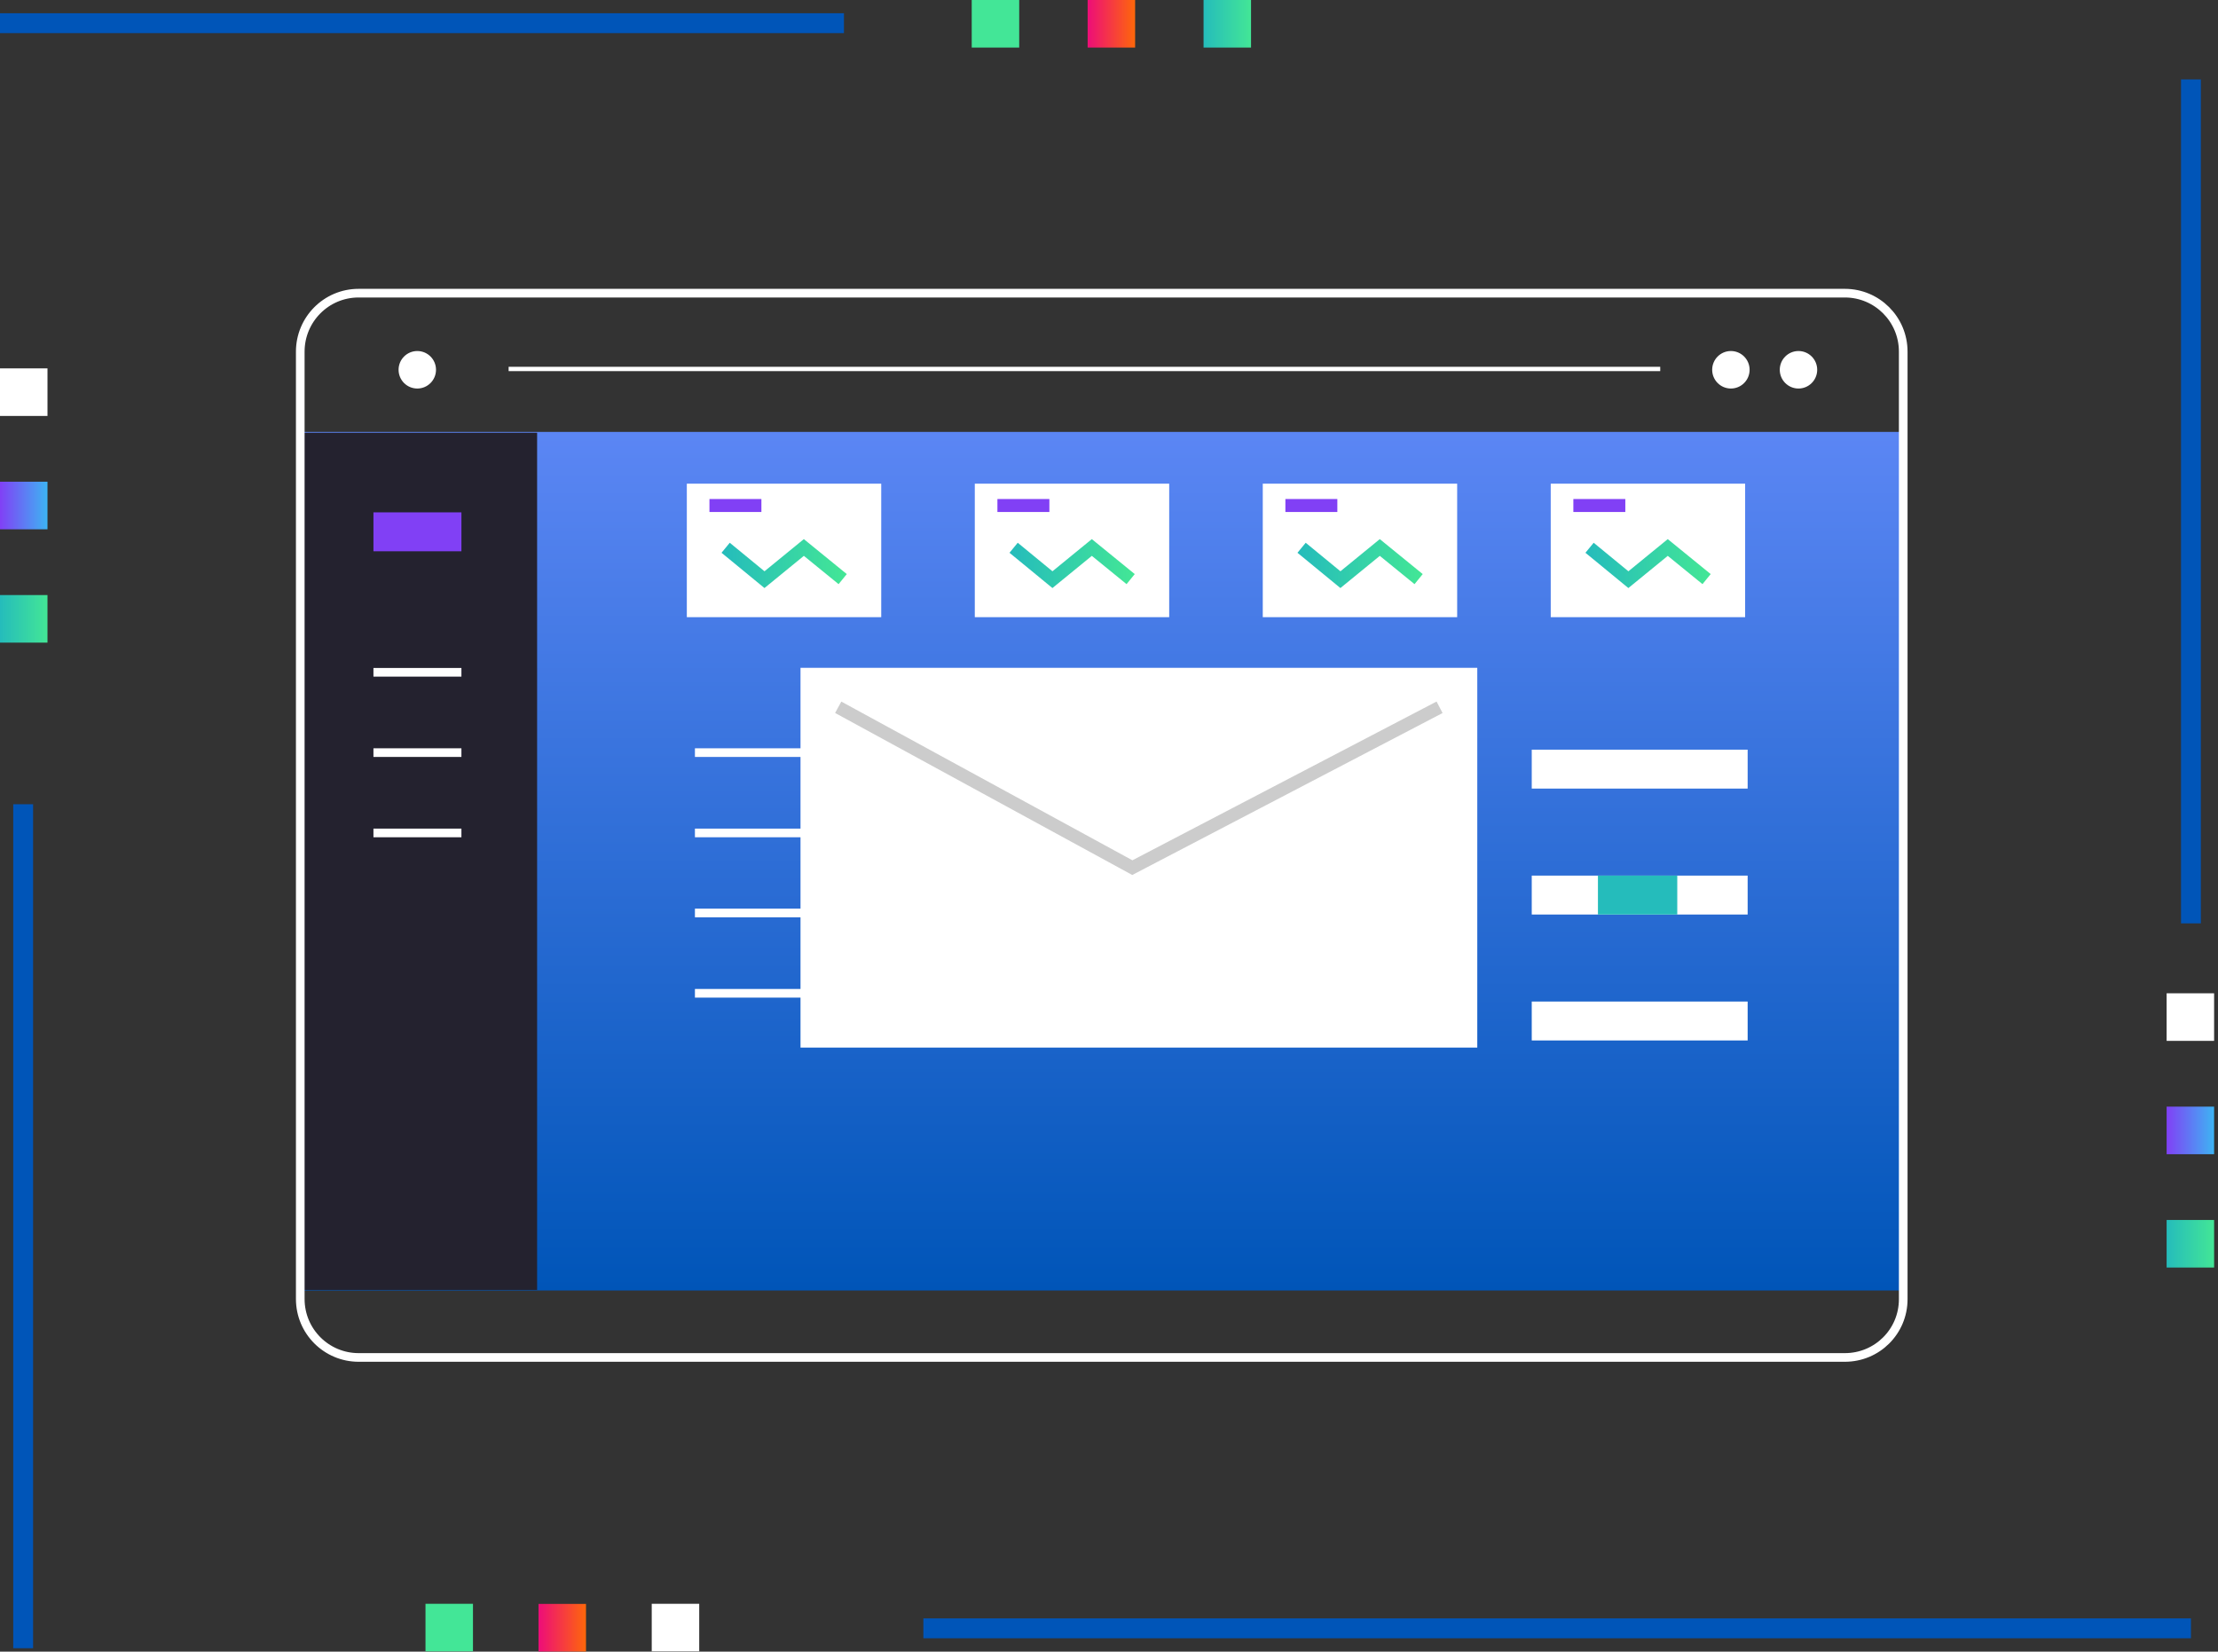 <svg xmlns="http://www.w3.org/2000/svg" width="513" height="382" viewBox="0 0 513 382" fill="none"><rect x="0" y="0" width="513" height="382" fill="#333333" stroke="none"/><path d="M440.261 99.893H69.511V298.472H440.261V99.893Z" fill="url(#paint0_linear_2_785)"></path><path d="M160.729 174.068H283.602" stroke="white" stroke-width="2" stroke-miterlimit="10"></path><path d="M160.729 192.645H283.602" stroke="white" stroke-width="2" stroke-miterlimit="10"></path><path d="M160.729 211.157H283.602" stroke="white" stroke-width="2" stroke-miterlimit="10"></path><path d="M160.729 229.733H239.22" stroke="white" stroke-width="2" stroke-miterlimit="10"></path><path d="M124.229 100.087H68.801V298.343H124.229V100.087Z" fill="#24222F"></path><path d="M86.373 155.492H106.722" stroke="white" stroke-width="2" stroke-miterlimit="10"></path><path d="M86.373 123H106.722" stroke="url(#paint1_linear_2_785)" stroke-width="9" stroke-miterlimit="10"></path><path d="M86.373 174.068H106.722" stroke="white" stroke-width="2" stroke-miterlimit="10"></path><path d="M86.373 192.645H106.722" stroke="white" stroke-width="2" stroke-miterlimit="10"></path><path d="M96.515 89.86C98.906 89.86 100.843 87.918 100.843 85.523C100.843 83.128 98.906 81.186 96.515 81.186C94.125 81.186 92.187 83.128 92.187 85.523C92.187 87.918 94.125 89.86 96.515 89.86Z" fill="white"></path><path d="M400.337 89.86C402.728 89.86 404.666 87.918 404.666 85.523C404.666 83.128 402.728 81.186 400.337 81.186C397.947 81.186 396.009 83.128 396.009 85.523C396.009 87.918 397.947 89.86 400.337 89.86Z" fill="white"></path><path d="M415.971 89.86C418.361 89.86 420.299 87.918 420.299 85.523C420.299 83.128 418.361 81.186 415.971 81.186C413.58 81.186 411.642 83.128 411.642 85.523C411.642 87.918 413.58 89.86 415.971 89.86Z" fill="white"></path><path d="M117.64 85.335H383.993" stroke="white" stroke-miterlimit="10"></path><path d="M354.276 177.887H404.213" stroke="white" stroke-width="9" stroke-miterlimit="10"></path><path d="M354.276 207.015H404.213" stroke="white" stroke-width="9" stroke-miterlimit="10"></path><path d="M354.276 236.141H404.213" stroke="white" stroke-width="9" stroke-miterlimit="10"></path><path d="M321.911 177.887H340.257" stroke="url(#paint2_linear_2_785)" stroke-width="9" stroke-miterlimit="10"></path><path d="M369.587 207.015H387.934" stroke="url(#paint3_linear_2_785)" stroke-width="9" stroke-miterlimit="10"></path><path d="M321.911 236.141H340.257" stroke="url(#paint4_linear_2_785)" stroke-width="9" stroke-miterlimit="10"></path><path d="M426.695 313.957H82.949C75.519 313.957 69.447 307.938 69.447 300.43V81.332C69.447 73.888 75.455 67.804 82.949 67.804H426.695C434.124 67.804 440.196 73.824 440.196 81.332V300.494C440.196 307.938 434.188 313.957 426.695 313.957Z" stroke="white" stroke-width="2" stroke-miterlimit="10"></path><path d="M203.819 111.867H158.856V142.742H203.819V111.867Z" fill="white"></path><path d="M164.089 116.916H176.104" stroke="url(#paint5_linear_2_785)" stroke-width="3" stroke-miterlimit="10"></path><path d="M167.835 126.689L176.815 134.068L185.924 126.625L194.904 133.939" stroke="url(#paint6_linear_2_785)" stroke-width="3" stroke-miterlimit="10"></path><path d="M270.423 111.867H225.46V142.742H270.423V111.867Z" fill="white"></path><path d="M230.693 116.916H242.709" stroke="url(#paint7_linear_2_785)" stroke-width="3" stroke-miterlimit="10"></path><path d="M234.44 126.689L243.419 134.068L252.528 126.625L261.508 133.939" stroke="url(#paint8_linear_2_785)" stroke-width="3" stroke-miterlimit="10"></path><path d="M337.027 111.867H292.065V142.742H337.027V111.867Z" fill="white"></path><path d="M297.297 116.916H309.313" stroke="url(#paint9_linear_2_785)" stroke-width="3" stroke-miterlimit="10"></path><path d="M301.044 126.689L310.024 134.068L319.133 126.625L328.112 133.939" stroke="url(#paint10_linear_2_785)" stroke-width="3" stroke-miterlimit="10"></path><path d="M403.632 111.867H358.669V142.742H403.632V111.867Z" fill="white"></path><path d="M363.902 116.916H375.918" stroke="url(#paint11_linear_2_785)" stroke-width="3" stroke-miterlimit="10"></path><path d="M367.649 126.689L376.628 134.068L385.737 126.625L394.717 133.939" stroke="url(#paint12_linear_2_785)" stroke-width="3" stroke-miterlimit="10"></path><g clip-path="url(#clip0_2_785)"><path d="M213.566 376.61H506.74" stroke="#0055B8" stroke-width="6" stroke-miterlimit="10"></path></g><g clip-path="url(#clip1_2_785)"><path d="M0 5.358H195.194" stroke="#0055B8" stroke-width="6" stroke-miterlimit="10"></path></g><g clip-path="url(#clip2_2_785)"><path d="M506.74 18.371L506.74 213.565" stroke="#0055B8" stroke-width="6" stroke-miterlimit="10"></path></g><g clip-path="url(#clip3_2_785)"><path d="M5.358 186.009L5.358 381.203" stroke="#0055B8" stroke-width="6" stroke-miterlimit="10"></path></g><path d="M341.679 154.457H185.149V242.29H341.679V154.457Z" fill="white"></path><path d="M193.87 163.583L261.896 200.671L332.957 163.583" stroke="#CCCCCC" stroke-width="3" stroke-miterlimit="10"></path><path d="M512.098 255.947H501.116V266.951H512.098V255.947Z" fill="url(#paint13_linear_2_785)"></path><path d="M512.098 282.161H501.116V293.164H512.098V282.161Z" fill="url(#paint14_linear_2_785)"></path><path d="M512.098 229.733H501.116V240.736H512.098V229.733Z" fill="white"></path><path d="M124.552 370.965V381.969H135.535V370.965H124.552Z" fill="url(#paint15_linear_2_785)"></path><path d="M109.394 381.932V370.929H98.412V381.932H109.394Z" fill="#43E697"></path><path d="M161.722 381.932V370.929H150.739V381.932H161.722Z" fill="white"></path><path d="M10.982 111.414H0V122.417H10.982V111.414Z" fill="url(#paint16_linear_2_785)"></path><path d="M10.982 137.628H0V148.631H10.982V137.628Z" fill="url(#paint17_linear_2_785)"></path><path d="M10.982 85.2H0V96.203H10.982V85.2Z" fill="white"></path><path d="M289.351 0H278.369V11.003H289.351V0Z" fill="url(#paint18_linear_2_785)"></path><path d="M235.732 0H224.75V11.003H235.732V0Z" fill="#43E697"></path><path d="M262.542 0H251.559V11.003H262.542V0Z" fill="url(#paint19_linear_2_785)"></path><defs><linearGradient id="paint0_linear_2_785" x1="254.845" y1="298.477" x2="254.845" y2="99.889" gradientUnits="userSpaceOnUse"><stop stop-color="#0055B8"></stop><stop offset="1" stop-color="#5B86F4"></stop></linearGradient><linearGradient id="paint1_linear_2_785" x1="-nan" y1="-nan" x2="-nan" y2="-nan" gradientUnits="userSpaceOnUse"><stop stop-color="#8140F5"></stop><stop offset="1" stop-color="#3DB4F3"></stop></linearGradient><linearGradient id="paint2_linear_2_785" x1="-nan" y1="-nan" x2="-nan" y2="-nan" gradientUnits="userSpaceOnUse"><stop stop-color="#25BCBB"></stop><stop offset="1" stop-color="#43E696"></stop></linearGradient><linearGradient id="paint3_linear_2_785" x1="-nan" y1="-nan" x2="-nan" y2="-nan" gradientUnits="userSpaceOnUse"><stop stop-color="#25BCBB"></stop><stop offset="1" stop-color="#43E696"></stop></linearGradient><linearGradient id="paint4_linear_2_785" x1="-nan" y1="-nan" x2="-nan" y2="-nan" gradientUnits="userSpaceOnUse"><stop stop-color="#25BCBB"></stop><stop offset="1" stop-color="#43E696"></stop></linearGradient><linearGradient id="paint5_linear_2_785" x1="-nan" y1="-nan" x2="-nan" y2="-nan" gradientUnits="userSpaceOnUse"><stop stop-color="#8140F5"></stop><stop offset="1" stop-color="#3DB4F3"></stop></linearGradient><linearGradient id="paint6_linear_2_785" x1="167.2" y1="130.325" x2="195.5" y2="130.325" gradientUnits="userSpaceOnUse"><stop stop-color="#25BCBB"></stop><stop offset="1" stop-color="#43E696"></stop></linearGradient><linearGradient id="paint7_linear_2_785" x1="-nan" y1="-nan" x2="-nan" y2="-nan" gradientUnits="userSpaceOnUse"><stop stop-color="#8140F5"></stop><stop offset="1" stop-color="#3DB4F3"></stop></linearGradient><linearGradient id="paint8_linear_2_785" x1="233.807" y1="130.325" x2="262.106" y2="130.325" gradientUnits="userSpaceOnUse"><stop stop-color="#25BCBB"></stop><stop offset="1" stop-color="#43E696"></stop></linearGradient><linearGradient id="paint9_linear_2_785" x1="-nan" y1="-nan" x2="-nan" y2="-nan" gradientUnits="userSpaceOnUse"><stop stop-color="#8140F5"></stop><stop offset="1" stop-color="#3DB4F3"></stop></linearGradient><linearGradient id="paint10_linear_2_785" x1="300.414" y1="130.325" x2="328.713" y2="130.325" gradientUnits="userSpaceOnUse"><stop stop-color="#25BCBB"></stop><stop offset="1" stop-color="#43E696"></stop></linearGradient><linearGradient id="paint11_linear_2_785" x1="-nan" y1="-nan" x2="-nan" y2="-nan" gradientUnits="userSpaceOnUse"><stop stop-color="#8140F5"></stop><stop offset="1" stop-color="#3DB4F3"></stop></linearGradient><linearGradient id="paint12_linear_2_785" x1="367.021" y1="130.325" x2="395.32" y2="130.325" gradientUnits="userSpaceOnUse"><stop stop-color="#25BCBB"></stop><stop offset="1" stop-color="#43E696"></stop></linearGradient><linearGradient id="paint13_linear_2_785" x1="501.12" y1="261.445" x2="512.102" y2="261.445" gradientUnits="userSpaceOnUse"><stop stop-color="#8140F5"></stop><stop offset="1" stop-color="#3DB4F3"></stop></linearGradient><linearGradient id="paint14_linear_2_785" x1="501.12" y1="287.658" x2="512.102" y2="287.658" gradientUnits="userSpaceOnUse"><stop stop-color="#25BCBB"></stop><stop offset="1" stop-color="#43E696"></stop></linearGradient><linearGradient id="paint15_linear_2_785" x1="124.582" y1="376.461" x2="135.564" y2="376.461" gradientUnits="userSpaceOnUse"><stop stop-color="#ED0D79"></stop><stop offset="1" stop-color="#FE670A"></stop></linearGradient><linearGradient id="paint16_linear_2_785" x1="0" y1="116.939" x2="10.982" y2="116.939" gradientUnits="userSpaceOnUse"><stop stop-color="#8140F5"></stop><stop offset="1" stop-color="#3DB4F3"></stop></linearGradient><linearGradient id="paint17_linear_2_785" x1="0" y1="143.154" x2="10.982" y2="143.154" gradientUnits="userSpaceOnUse"><stop stop-color="#25BCBB"></stop><stop offset="1" stop-color="#43E696"></stop></linearGradient><linearGradient id="paint18_linear_2_785" x1="278.351" y1="5.502" x2="289.333" y2="5.502" gradientUnits="userSpaceOnUse"><stop stop-color="#25BCBB"></stop><stop offset="1" stop-color="#43E696"></stop></linearGradient><linearGradient id="paint19_linear_2_785" x1="251.541" y1="5.502" x2="262.524" y2="5.502" gradientUnits="userSpaceOnUse"><stop stop-color="#ED0D79"></stop><stop offset="1" stop-color="#FE670A"></stop></linearGradient><clipPath id="clip0_2_785"><rect width="293.174" height="4.593" fill="white" transform="translate(213.566 374.314)"></rect></clipPath><clipPath id="clip1_2_785"><rect width="195.194" height="4.593" fill="white" transform="translate(0 3.062)"></rect></clipPath><clipPath id="clip2_2_785"><rect width="195.194" height="4.593" fill="white" transform="translate(509.036 18.371) rotate(90)"></rect></clipPath><clipPath id="clip3_2_785"><rect width="195.194" height="4.593" fill="white" transform="translate(7.655 186.009) rotate(90)"></rect></clipPath></defs></svg>